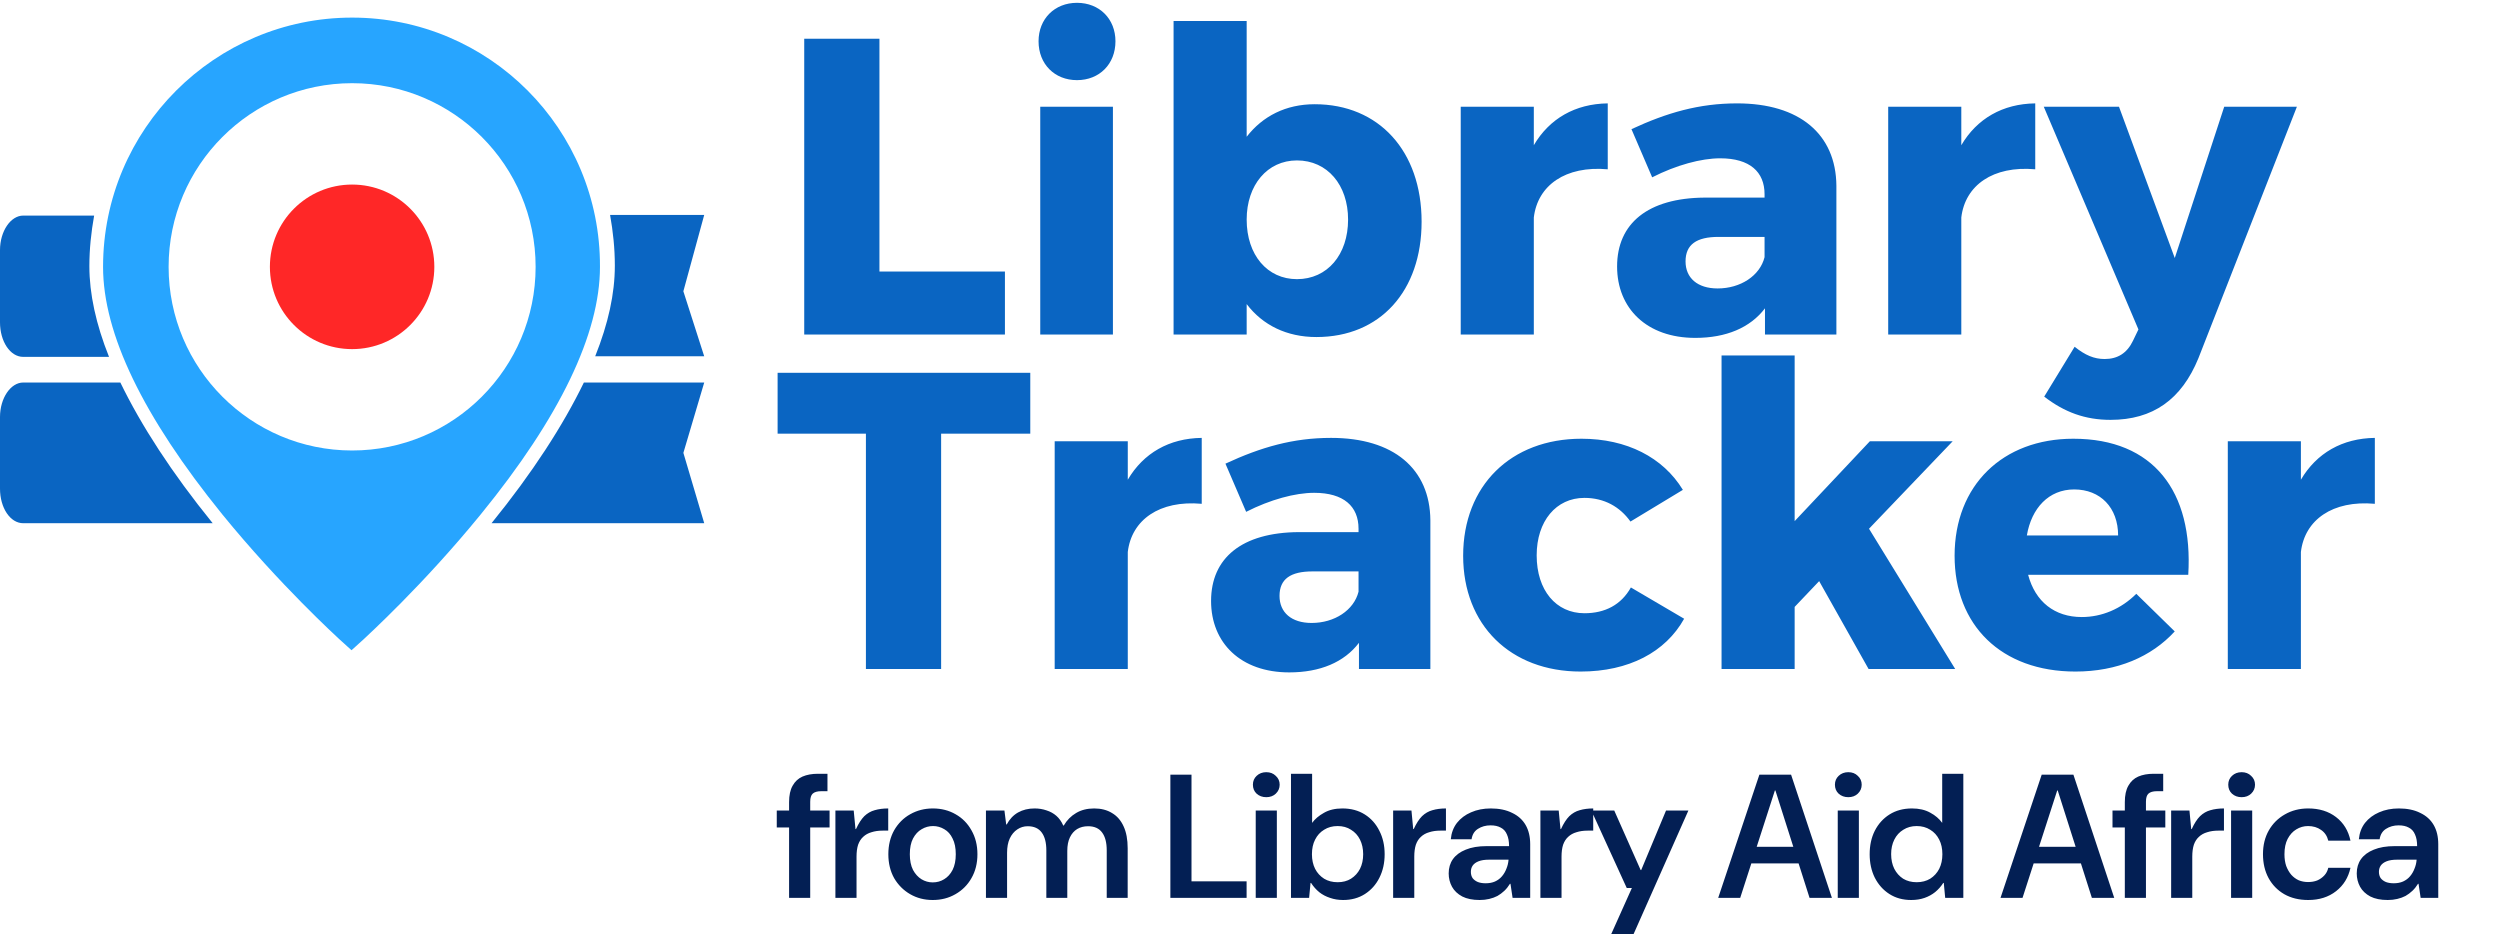 <svg width="142" height="54" viewBox="0 0 142 54" fill="none" xmlns="http://www.w3.org/2000/svg">
<path d="M5.076 15.123C5.076 16.681 5.448 18.409 6.193 20.271H1.32C0.575 20.271 0 19.391 0 18.307V14.209C0 13.125 0.609 12.245 1.32 12.245H5.347C5.178 13.193 5.076 14.141 5.076 15.123Z" fill="#0A65C2"/>
<path d="M38.815 16.545L39.999 20.237H33.807C34.551 18.374 34.923 16.68 34.923 15.089C34.923 14.107 34.822 13.158 34.653 12.21H39.999L38.815 16.545Z" fill="#0A65C2"/>
<path d="M6.836 21.727C8.02 24.165 9.746 26.841 12.081 29.719H1.32C0.575 29.719 0 28.839 0 27.755V23.691C0 22.607 0.609 21.727 1.32 21.727H6.836Z" fill="#0A65C2"/>
<path d="M38.816 25.723L40 29.719H27.919C30.254 26.841 31.98 24.165 33.164 21.727H40L38.816 25.723Z" fill="#0A65C2"/>
<path d="M20 1C12.217 1 5.854 7.333 5.854 15.157C5.854 18.95 8.122 23.657 12.623 29.212C15.905 33.242 19.154 36.188 19.256 36.29L19.966 36.933L20.677 36.29C20.812 36.154 24.027 33.242 27.31 29.212C31.811 23.691 34.078 18.95 34.078 15.157C34.112 7.333 27.784 1 20 1ZM20 25.588C14.247 25.588 9.577 20.914 9.577 15.157C9.577 9.399 14.247 4.725 20 4.725C25.753 4.725 30.423 9.399 30.423 15.157C30.423 20.914 25.753 25.588 20 25.588Z" fill="#27A5FF"/>
<path d="M20 19.83C22.579 19.83 24.67 17.738 24.67 15.157C24.67 12.575 22.579 10.483 20 10.483C17.421 10.483 15.33 12.575 15.33 15.157C15.33 17.738 17.421 19.83 20 19.83Z" fill="#FF2727"/>
<path d="M45.68 19V2.2H49.952V15.424H57.08V19H45.68ZM58.99 2.344C58.99 1.072 59.902 0.16 61.174 0.16C62.446 0.16 63.358 1.072 63.358 2.344C63.358 3.64 62.446 4.552 61.174 4.552C59.902 4.552 58.99 3.64 58.99 2.344ZM59.086 19V6.064H63.214V19H59.086ZM66.659 19V1.192H70.811V7.768C71.723 6.592 73.043 5.92 74.675 5.92C78.323 5.92 80.747 8.584 80.747 12.592C80.747 16.528 78.395 19.144 74.771 19.144C73.091 19.144 71.723 18.472 70.811 17.272V19H66.659ZM70.811 12.472C70.811 14.488 71.987 15.856 73.667 15.856C75.395 15.856 76.571 14.464 76.571 12.472C76.571 10.504 75.395 9.112 73.667 9.112C71.987 9.112 70.811 10.504 70.811 12.472ZM82.969 19V6.064H87.121V8.248C88.008 6.736 89.472 5.896 91.32 5.872V9.616C88.921 9.4 87.337 10.528 87.121 12.352V19H82.969ZM91.851 15.136C91.851 12.688 93.603 11.248 96.819 11.224H100.227V11.032C100.227 9.76 99.387 8.992 97.707 8.992C96.627 8.992 95.211 9.376 93.843 10.072L92.667 7.336C94.683 6.4 96.507 5.872 98.667 5.872C102.219 5.872 104.283 7.624 104.307 10.552V19H100.251V17.512C99.411 18.616 98.043 19.192 96.291 19.192C93.531 19.192 91.851 17.512 91.851 15.136ZM95.739 14.848C95.739 15.784 96.411 16.384 97.563 16.384C98.859 16.384 99.963 15.664 100.227 14.608V13.456H97.611C96.363 13.456 95.739 13.888 95.739 14.848ZM107.25 19V6.064H111.402V8.248C112.29 6.736 113.754 5.896 115.602 5.872V9.616C113.202 9.4 111.618 10.528 111.402 12.352V19H107.25ZM116.087 6.064H120.359L123.527 14.656L126.335 6.064H130.463L124.871 20.344C123.911 22.696 122.279 23.848 119.879 23.848C118.439 23.848 117.263 23.416 116.111 22.528L117.839 19.696C118.439 20.176 118.943 20.392 119.543 20.392C120.287 20.392 120.815 20.056 121.151 19.36L121.463 18.712L116.087 6.064ZM44.168 24.632V21.176H58.52V24.632H53.456V38H49.184V24.632H44.168ZM59.906 38V25.064H64.058V27.248C64.946 25.736 66.41 24.896 68.258 24.872V28.616C65.858 28.4 64.274 29.528 64.058 31.352V38H59.906ZM68.789 34.136C68.789 31.688 70.541 30.248 73.757 30.224H77.165V30.032C77.165 28.76 76.325 27.992 74.645 27.992C73.565 27.992 72.149 28.376 70.781 29.072L69.605 26.336C71.621 25.4 73.445 24.872 75.605 24.872C79.157 24.872 81.221 26.624 81.245 29.552V38H77.189V36.512C76.349 37.616 74.981 38.192 73.229 38.192C70.469 38.192 68.789 36.512 68.789 34.136ZM72.677 33.848C72.677 34.784 73.349 35.384 74.501 35.384C75.797 35.384 76.901 34.664 77.165 33.608V32.456H74.549C73.301 32.456 72.677 32.888 72.677 33.848ZM83.107 31.568C83.107 27.584 85.819 24.92 89.827 24.92C92.395 24.92 94.459 25.976 95.587 27.824L92.611 29.624C92.011 28.784 91.123 28.28 89.995 28.28C88.387 28.28 87.283 29.6 87.283 31.544C87.283 33.536 88.387 34.832 89.995 34.832C91.171 34.832 92.083 34.352 92.635 33.368L95.659 35.144C94.603 37.04 92.515 38.144 89.779 38.144C85.795 38.144 83.107 35.504 83.107 31.568ZM97.784 38V20.192H101.936V29.6L106.208 25.064H110.912L106.16 30.032L111.056 38H106.136L103.328 33.008L101.936 34.472V38H97.784ZM111.021 31.568C111.021 27.56 113.757 24.92 117.765 24.92C122.325 24.92 124.581 27.92 124.293 32.648H115.197C115.605 34.184 116.709 35.048 118.245 35.048C119.373 35.048 120.477 34.592 121.341 33.728L123.525 35.864C122.205 37.304 120.261 38.144 117.885 38.144C113.661 38.144 111.021 35.504 111.021 31.568ZM115.125 30.416H120.309C120.309 28.832 119.301 27.8 117.813 27.8C116.373 27.8 115.389 28.856 115.125 30.416ZM126.539 38V25.064H130.691V27.248C131.579 25.736 133.043 24.896 134.891 24.872V28.616C132.491 28.4 130.907 29.528 130.691 31.352V38H126.539Z" fill="#0A65C2"/>
<path d="M44.82 51V45.56C44.82 45.173 44.887 44.863 45.02 44.63C45.153 44.39 45.34 44.217 45.58 44.11C45.827 44.003 46.12 43.95 46.46 43.95H47V44.94H46.65C46.423 44.94 46.26 44.987 46.16 45.08C46.067 45.167 46.02 45.32 46.02 45.54V51H44.82ZM44.12 47V46.04H47.12V47H44.12ZM47.451 51V46.04H48.491L48.591 47.09H48.621C48.768 46.77 48.925 46.527 49.091 46.36C49.265 46.193 49.461 46.08 49.681 46.02C49.908 45.953 50.165 45.92 50.451 45.92V47.18H50.131C49.898 47.18 49.688 47.21 49.501 47.27C49.315 47.323 49.158 47.41 49.031 47.53C48.905 47.643 48.808 47.793 48.741 47.98C48.681 48.167 48.651 48.393 48.651 48.66V51H47.451ZM52.978 51.12C52.505 51.12 52.078 51.01 51.698 50.79C51.318 50.57 51.015 50.267 50.788 49.88C50.568 49.487 50.458 49.033 50.458 48.52C50.458 48.007 50.568 47.553 50.788 47.16C51.015 46.767 51.318 46.463 51.698 46.25C52.085 46.03 52.515 45.92 52.988 45.92C53.468 45.92 53.898 46.03 54.278 46.25C54.658 46.463 54.958 46.767 55.178 47.16C55.405 47.553 55.518 48.007 55.518 48.52C55.518 49.033 55.405 49.487 55.178 49.88C54.958 50.267 54.655 50.57 54.268 50.79C53.888 51.01 53.458 51.12 52.978 51.12ZM52.978 50.12C53.218 50.12 53.435 50.06 53.628 49.94C53.828 49.82 53.988 49.643 54.108 49.41C54.228 49.17 54.288 48.873 54.288 48.52C54.288 48.16 54.228 47.863 54.108 47.63C53.995 47.39 53.838 47.213 53.638 47.1C53.438 46.98 53.225 46.92 52.998 46.92C52.765 46.92 52.548 46.98 52.348 47.1C52.148 47.213 51.985 47.39 51.858 47.63C51.738 47.863 51.678 48.16 51.678 48.52C51.678 48.873 51.738 49.17 51.858 49.41C51.985 49.643 52.145 49.82 52.338 49.94C52.538 50.06 52.751 50.12 52.978 50.12ZM56.002 51V46.04H57.052L57.152 46.83H57.182C57.342 46.53 57.555 46.303 57.822 46.15C58.095 45.997 58.408 45.92 58.762 45.92C59.008 45.92 59.235 45.957 59.442 46.03C59.655 46.097 59.842 46.2 60.002 46.34C60.162 46.48 60.292 46.663 60.392 46.89H60.422C60.602 46.583 60.835 46.347 61.122 46.18C61.408 46.007 61.752 45.92 62.152 45.92C62.545 45.92 62.882 46.007 63.162 46.18C63.448 46.347 63.668 46.6 63.822 46.94C63.975 47.273 64.052 47.687 64.052 48.18V51H62.862V48.3C62.862 47.86 62.775 47.523 62.602 47.29C62.428 47.05 62.162 46.93 61.802 46.93C61.568 46.93 61.362 46.983 61.182 47.09C61.008 47.197 60.872 47.353 60.772 47.56C60.672 47.767 60.622 48.023 60.622 48.33V51H59.432V48.3C59.432 47.86 59.345 47.523 59.172 47.29C58.998 47.05 58.732 46.93 58.372 46.93C58.158 46.93 57.962 46.99 57.782 47.11C57.602 47.23 57.458 47.403 57.352 47.63C57.252 47.85 57.202 48.12 57.202 48.44V51H56.002ZM66.477 51V44H67.677V50.06H70.807V51H66.477ZM71.325 51V46.04H72.525V51H71.325ZM71.925 45.28C71.705 45.28 71.522 45.213 71.375 45.08C71.235 44.947 71.165 44.777 71.165 44.57C71.165 44.37 71.235 44.203 71.375 44.07C71.522 43.93 71.705 43.86 71.925 43.86C72.145 43.86 72.325 43.93 72.465 44.07C72.612 44.203 72.685 44.37 72.685 44.57C72.685 44.77 72.612 44.94 72.465 45.08C72.325 45.213 72.145 45.28 71.925 45.28ZM76.288 51.12C76.021 51.12 75.774 51.08 75.548 51C75.321 50.927 75.118 50.82 74.938 50.68C74.758 50.533 74.601 50.357 74.468 50.15H74.438L74.358 51H73.328V43.95H74.528V46.74C74.688 46.52 74.911 46.33 75.198 46.17C75.484 46.003 75.834 45.92 76.248 45.92C76.734 45.92 77.158 46.033 77.518 46.26C77.878 46.487 78.154 46.797 78.348 47.19C78.548 47.577 78.648 48.02 78.648 48.52C78.648 49.02 78.548 49.467 78.348 49.86C78.154 50.247 77.881 50.553 77.528 50.78C77.174 51.007 76.761 51.12 76.288 51.12ZM75.978 50.11C76.271 50.11 76.524 50.043 76.738 49.91C76.958 49.77 77.128 49.583 77.248 49.35C77.368 49.11 77.428 48.833 77.428 48.52C77.428 48.207 77.368 47.93 77.248 47.69C77.128 47.45 76.958 47.263 76.738 47.13C76.524 46.99 76.271 46.92 75.978 46.92C75.684 46.92 75.428 46.99 75.208 47.13C74.988 47.263 74.818 47.45 74.698 47.69C74.578 47.923 74.518 48.2 74.518 48.52C74.518 48.833 74.578 49.11 74.698 49.35C74.818 49.583 74.988 49.77 75.208 49.91C75.428 50.043 75.684 50.11 75.978 50.11ZM79.13 51V46.04H80.171L80.27 47.09H80.3C80.447 46.77 80.604 46.527 80.77 46.36C80.944 46.193 81.141 46.08 81.361 46.02C81.587 45.953 81.844 45.92 82.13 45.92V47.18H81.811C81.577 47.18 81.367 47.21 81.18 47.27C80.994 47.323 80.837 47.41 80.71 47.53C80.584 47.643 80.487 47.793 80.421 47.98C80.361 48.167 80.331 48.393 80.331 48.66V51H79.13ZM84.045 51.12C83.645 51.12 83.315 51.053 83.055 50.92C82.795 50.78 82.601 50.597 82.475 50.37C82.348 50.137 82.285 49.883 82.285 49.61C82.285 49.297 82.365 49.027 82.525 48.8C82.691 48.567 82.935 48.387 83.255 48.26C83.575 48.127 83.971 48.06 84.445 48.06H85.715C85.715 47.793 85.675 47.573 85.595 47.4C85.521 47.22 85.405 47.09 85.245 47.01C85.091 46.923 84.898 46.88 84.665 46.88C84.391 46.88 84.151 46.947 83.945 47.08C83.745 47.207 83.625 47.403 83.585 47.67H82.405C82.438 47.31 82.555 47 82.755 46.74C82.961 46.48 83.228 46.28 83.555 46.14C83.888 45.993 84.261 45.92 84.675 45.92C85.148 45.92 85.551 46.003 85.885 46.17C86.225 46.33 86.481 46.56 86.655 46.86C86.828 47.16 86.915 47.523 86.915 47.95V51H85.915L85.795 50.2H85.765C85.671 50.353 85.565 50.487 85.445 50.6C85.325 50.713 85.195 50.81 85.055 50.89C84.915 50.963 84.758 51.02 84.585 51.06C84.418 51.1 84.238 51.12 84.045 51.12ZM84.385 50.17C84.585 50.17 84.761 50.137 84.915 50.07C85.075 49.997 85.208 49.897 85.315 49.77C85.421 49.643 85.505 49.5 85.565 49.34C85.631 49.18 85.671 49.013 85.685 48.84V48.83H84.575C84.335 48.83 84.138 48.86 83.985 48.92C83.831 48.98 83.718 49.063 83.645 49.17C83.578 49.27 83.545 49.387 83.545 49.52C83.545 49.66 83.578 49.78 83.645 49.88C83.718 49.973 83.818 50.047 83.945 50.1C84.071 50.147 84.218 50.17 84.385 50.17ZM87.495 51V46.04H88.535L88.635 47.09H88.665C88.812 46.77 88.969 46.527 89.135 46.36C89.309 46.193 89.505 46.08 89.725 46.02C89.952 45.953 90.209 45.92 90.495 45.92V47.18H90.175C89.942 47.18 89.732 47.21 89.545 47.27C89.359 47.323 89.202 47.41 89.075 47.53C88.949 47.643 88.852 47.793 88.785 47.98C88.725 48.167 88.695 48.393 88.695 48.66V51H87.495ZM91.52 53.05L92.69 50.44H92.4L90.39 46.04H91.69L93.19 49.42H93.22L94.63 46.04H95.9L92.79 53.05H91.52ZM97.593 51L99.933 44H101.733L104.053 51H102.783L100.843 44.9H100.813L98.843 51H97.593ZM98.733 49.04L99.053 48.1H102.503L102.823 49.04H98.733ZM104.384 51V46.04H105.584V51H104.384ZM104.984 45.28C104.764 45.28 104.581 45.213 104.434 45.08C104.294 44.947 104.224 44.777 104.224 44.57C104.224 44.37 104.294 44.203 104.434 44.07C104.581 43.93 104.764 43.86 104.984 43.86C105.204 43.86 105.384 43.93 105.524 44.07C105.671 44.203 105.744 44.37 105.744 44.57C105.744 44.77 105.671 44.94 105.524 45.08C105.384 45.213 105.204 45.28 104.984 45.28ZM108.557 51.12C108.083 51.12 107.67 51.007 107.317 50.78C106.963 50.553 106.687 50.243 106.487 49.85C106.293 49.457 106.197 49.013 106.197 48.52C106.197 48.02 106.293 47.577 106.487 47.19C106.687 46.797 106.967 46.487 107.327 46.26C107.687 46.033 108.113 45.92 108.607 45.92C109.007 45.92 109.35 46 109.637 46.16C109.923 46.313 110.15 46.507 110.317 46.74V43.95H111.517V51H110.487L110.407 50.15H110.377C110.25 50.35 110.097 50.523 109.917 50.67C109.743 50.81 109.543 50.92 109.317 51C109.09 51.08 108.837 51.12 108.557 51.12ZM108.867 50.11C109.16 50.11 109.417 50.043 109.637 49.91C109.857 49.77 110.027 49.583 110.147 49.35C110.267 49.11 110.327 48.833 110.327 48.52C110.327 48.2 110.267 47.923 110.147 47.69C110.027 47.45 109.857 47.263 109.637 47.13C109.417 46.99 109.16 46.92 108.867 46.92C108.58 46.92 108.327 46.99 108.107 47.13C107.887 47.263 107.717 47.45 107.597 47.69C107.477 47.93 107.417 48.203 107.417 48.51C107.417 48.83 107.477 49.11 107.597 49.35C107.717 49.583 107.883 49.77 108.097 49.91C108.317 50.043 108.573 50.11 108.867 50.11ZM113.629 51L115.969 44H117.769L120.089 51H118.819L116.879 44.9H116.849L114.879 51H113.629ZM114.769 49.04L115.089 48.1H118.539L118.859 49.04H114.769ZM120.69 51V45.56C120.69 45.173 120.756 44.863 120.89 44.63C121.023 44.39 121.21 44.217 121.45 44.11C121.696 44.003 121.99 43.95 122.33 43.95H122.87V44.94H122.52C122.293 44.94 122.13 44.987 122.03 45.08C121.936 45.167 121.89 45.32 121.89 45.54V51H120.69ZM119.99 47V46.04H122.99V47H119.99ZM123.321 51V46.04H124.361L124.461 47.09H124.491C124.637 46.77 124.794 46.527 124.961 46.36C125.134 46.193 125.331 46.08 125.551 46.02C125.777 45.953 126.034 45.92 126.321 45.92V47.18H126.001C125.767 47.18 125.557 47.21 125.371 47.27C125.184 47.323 125.027 47.41 124.901 47.53C124.774 47.643 124.677 47.793 124.611 47.98C124.551 48.167 124.521 48.393 124.521 48.66V51H123.321ZM126.725 51V46.04H127.925V51H126.725ZM127.325 45.28C127.105 45.28 126.922 45.213 126.775 45.08C126.635 44.947 126.565 44.777 126.565 44.57C126.565 44.37 126.635 44.203 126.775 44.07C126.922 43.93 127.105 43.86 127.325 43.86C127.545 43.86 127.725 43.93 127.865 44.07C128.012 44.203 128.085 44.37 128.085 44.57C128.085 44.77 128.012 44.94 127.865 45.08C127.725 45.213 127.545 45.28 127.325 45.28ZM131.107 51.12C130.587 51.12 130.134 51.01 129.747 50.79C129.367 50.57 129.071 50.267 128.857 49.88C128.644 49.487 128.537 49.033 128.537 48.52C128.537 48.007 128.647 47.557 128.867 47.17C129.087 46.783 129.391 46.48 129.777 46.26C130.171 46.033 130.614 45.92 131.107 45.92C131.734 45.92 132.261 46.083 132.687 46.41C133.114 46.737 133.387 47.183 133.507 47.75H132.247C132.181 47.483 132.044 47.28 131.837 47.14C131.631 46.993 131.384 46.92 131.097 46.92C130.857 46.92 130.634 46.983 130.427 47.11C130.227 47.23 130.064 47.41 129.937 47.65C129.817 47.883 129.757 48.173 129.757 48.52C129.757 48.773 129.791 48.997 129.857 49.19C129.931 49.383 130.027 49.55 130.147 49.69C130.267 49.823 130.407 49.927 130.567 50C130.734 50.067 130.911 50.1 131.097 50.1C131.291 50.1 131.464 50.07 131.617 50.01C131.771 49.943 131.904 49.85 132.017 49.73C132.131 49.61 132.207 49.463 132.247 49.29H133.507C133.387 49.843 133.114 50.287 132.687 50.62C132.261 50.953 131.734 51.12 131.107 51.12ZM135.623 51.12C135.223 51.12 134.893 51.053 134.633 50.92C134.373 50.78 134.18 50.597 134.053 50.37C133.927 50.137 133.863 49.883 133.863 49.61C133.863 49.297 133.943 49.027 134.103 48.8C134.27 48.567 134.513 48.387 134.833 48.26C135.153 48.127 135.55 48.06 136.023 48.06H137.293C137.293 47.793 137.253 47.573 137.173 47.4C137.1 47.22 136.983 47.09 136.823 47.01C136.67 46.923 136.477 46.88 136.243 46.88C135.97 46.88 135.73 46.947 135.523 47.08C135.323 47.207 135.203 47.403 135.163 47.67H133.983C134.017 47.31 134.133 47 134.333 46.74C134.54 46.48 134.807 46.28 135.133 46.14C135.467 45.993 135.84 45.92 136.253 45.92C136.727 45.92 137.13 46.003 137.463 46.17C137.803 46.33 138.06 46.56 138.233 46.86C138.407 47.16 138.493 47.523 138.493 47.95V51H137.493L137.373 50.2H137.343C137.25 50.353 137.143 50.487 137.023 50.6C136.903 50.713 136.773 50.81 136.633 50.89C136.493 50.963 136.337 51.02 136.163 51.06C135.997 51.1 135.817 51.12 135.623 51.12ZM135.963 50.17C136.163 50.17 136.34 50.137 136.493 50.07C136.653 49.997 136.787 49.897 136.893 49.77C137 49.643 137.083 49.5 137.143 49.34C137.21 49.18 137.25 49.013 137.263 48.84V48.83H136.153C135.913 48.83 135.717 48.86 135.563 48.92C135.41 48.98 135.297 49.063 135.223 49.17C135.157 49.27 135.123 49.387 135.123 49.52C135.123 49.66 135.157 49.78 135.223 49.88C135.297 49.973 135.397 50.047 135.523 50.1C135.65 50.147 135.797 50.17 135.963 50.17Z" fill="#031F54"/>
</svg>
